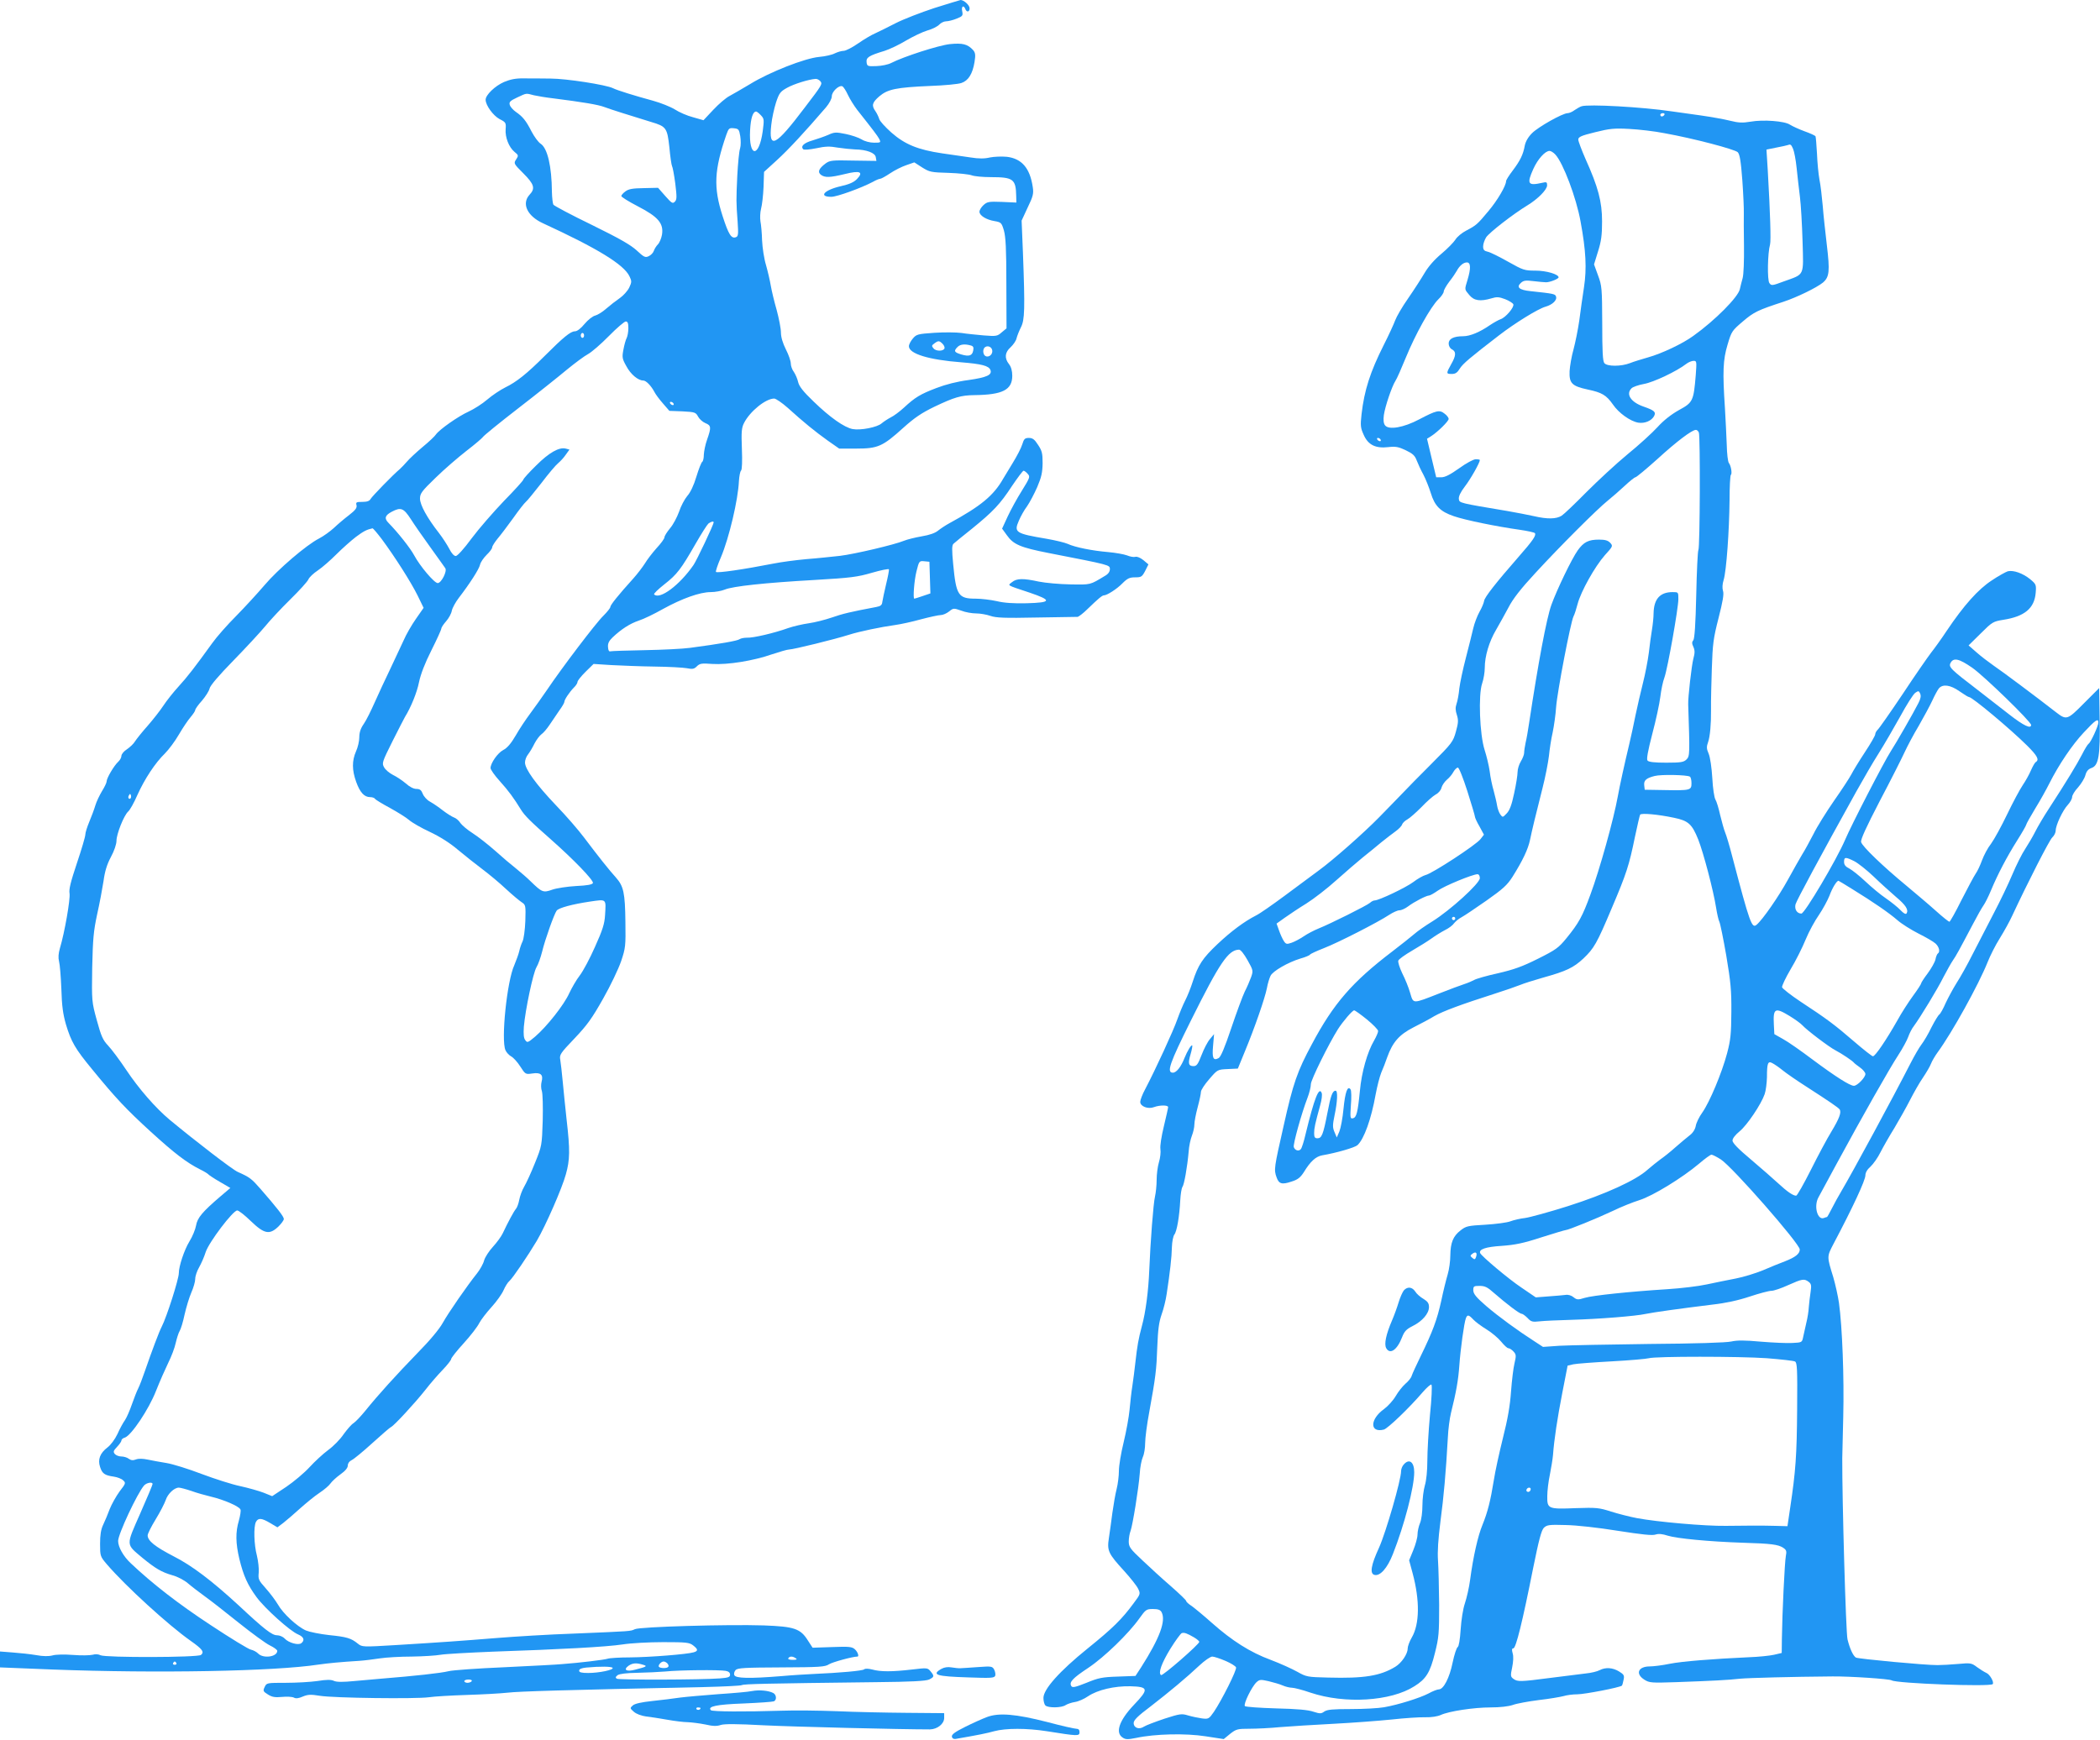 <?xml version="1.0" standalone="no"?>
<!DOCTYPE svg PUBLIC "-//W3C//DTD SVG 20010904//EN"
 "http://www.w3.org/TR/2001/REC-SVG-20010904/DTD/svg10.dtd">
<svg version="1.0" xmlns="http://www.w3.org/2000/svg"
 width="1280pt" height="1061pt" viewBox="0 0 1280 1061"
 preserveAspectRatio="xMidYMid meet">
<g transform="translate(0,1061) scale(0.1,-0.1)"
fill="#2196f3" stroke="none">
<path d="M5695 10561 c-82 -27 -188 -68 -235 -92 -47 -24 -103 -52 -125 -62
-22 -9 -69 -37 -105 -62 -36 -25 -75 -45 -88 -45 -13 0 -36 -7 -53 -15 -16 -9
-60 -19 -96 -22 -88 -8 -303 -93 -420 -165 -49 -29 -105 -62 -126 -73 -22 -11
-66 -49 -99 -84 l-60 -64 -63 18 c-36 9 -86 31 -112 48 -26 16 -86 40 -133 53
-111 30 -220 64 -243 76 -42 21 -286 59 -382 59 -55 1 -129 1 -165 1 -46 1
-80 -6 -118 -22 -55 -24 -112 -79 -112 -108 0 -34 46 -97 85 -118 38 -19 40
-23 37 -61 -4 -50 20 -111 54 -139 25 -20 25 -23 10 -46 -16 -24 -15 -26 44
-85 66 -66 74 -92 38 -130 -50 -54 -15 -130 81 -174 334 -154 494 -252 528
-324 14 -29 14 -35 -2 -69 -10 -20 -36 -49 -58 -64 -22 -15 -58 -43 -81 -63
-22 -20 -53 -39 -68 -43 -15 -3 -44 -26 -65 -51 -23 -28 -45 -45 -59 -45 -26
0 -70 -36 -184 -150 -109 -109 -172 -159 -240 -192 -30 -15 -80 -48 -110 -74
-30 -26 -82 -59 -115 -74 -62 -28 -176 -108 -198 -139 -6 -10 -43 -45 -82 -77
-38 -32 -81 -72 -95 -89 -14 -16 -33 -36 -43 -45 -40 -33 -169 -166 -178 -182
-7 -13 -22 -18 -51 -18 -36 0 -40 -2 -35 -20 4 -16 -6 -30 -46 -61 -29 -22
-70 -57 -92 -78 -23 -21 -63 -50 -90 -64 -77 -39 -252 -189 -333 -285 -41 -48
-118 -132 -172 -187 -55 -55 -121 -130 -147 -167 -104 -144 -150 -204 -205
-264 -32 -35 -73 -87 -92 -116 -19 -29 -62 -84 -96 -123 -34 -38 -68 -81 -77
-95 -8 -14 -30 -35 -49 -48 -19 -12 -34 -30 -34 -41 0 -10 -9 -26 -20 -36 -25
-23 -70 -99 -70 -119 0 -8 -13 -35 -28 -59 -15 -25 -34 -64 -41 -88 -7 -24
-24 -69 -37 -100 -13 -31 -24 -66 -24 -78 0 -12 -23 -90 -51 -173 -38 -114
-50 -160 -45 -186 5 -35 -30 -238 -59 -334 -9 -32 -11 -57 -5 -80 5 -18 11
-94 14 -168 3 -104 10 -153 28 -216 32 -106 56 -148 160 -274 144 -176 207
-243 358 -381 146 -133 217 -187 300 -229 25 -12 47 -26 50 -30 3 -4 34 -25
69 -45 l65 -38 -60 -51 c-111 -95 -141 -131 -149 -178 -4 -23 -22 -68 -41 -98
-31 -51 -64 -150 -64 -192 0 -36 -74 -268 -104 -326 -17 -33 -59 -145 -103
-272 -14 -41 -32 -88 -40 -104 -9 -17 -26 -61 -39 -98 -13 -38 -32 -81 -42
-96 -11 -15 -32 -53 -46 -85 -15 -32 -42 -68 -61 -82 -46 -35 -60 -74 -45
-119 13 -40 27 -51 84 -59 21 -3 47 -13 56 -22 18 -16 17 -19 -21 -68 -21 -29
-48 -77 -60 -107 -11 -30 -29 -73 -40 -96 -14 -29 -19 -62 -19 -117 0 -74 1
-77 41 -124 115 -134 377 -373 511 -467 71 -50 85 -68 63 -86 -19 -16 -583
-17 -612 -2 -13 7 -32 8 -49 3 -16 -4 -69 -5 -119 -1 -52 4 -105 3 -125 -3
-23 -6 -57 -6 -100 2 -36 6 -100 13 -143 16 l-77 6 0 -49 0 -48 323 -13 c635
-24 1349 -11 1617 30 63 9 137 16 250 23 30 2 87 9 125 15 39 6 126 11 195 11
69 1 148 6 175 11 28 5 172 13 320 19 415 14 691 29 790 44 50 8 161 14 247
14 142 0 160 -2 183 -20 31 -24 31 -34 3 -42 -39 -12 -268 -30 -388 -31 -63 0
-125 -4 -136 -8 -21 -7 -172 -25 -279 -33 -27 -3 -185 -11 -350 -19 -165 -7
-318 -18 -340 -24 -49 -12 -205 -29 -415 -46 -30 -3 -101 -9 -158 -14 -72 -7
-110 -7 -127 1 -17 8 -45 8 -100 -1 -42 -6 -129 -11 -193 -11 -116 0 -117 0
-129 -26 -11 -23 -9 -27 20 -45 25 -16 43 -19 86 -15 30 3 62 1 72 -4 12 -7
29 -5 54 6 31 13 49 14 104 5 84 -14 587 -20 665 -9 33 5 137 11 230 14 94 3
207 9 251 14 70 8 332 16 1193 34 122 3 227 8 234 12 11 7 147 10 818 18 215
2 302 7 323 16 32 16 33 21 9 50 -18 22 -20 22 -114 11 -120 -14 -192 -14
-241 0 -24 6 -43 7 -50 1 -11 -9 -148 -21 -307 -28 -41 -2 -129 -7 -195 -13
-197 -16 -282 -14 -289 6 -4 9 0 23 8 31 13 13 59 15 278 16 234 1 267 3 291
19 20 13 144 47 173 47 12 0 2 29 -16 45 -17 15 -35 17 -138 13 l-119 -4 -28
43 c-46 74 -83 86 -270 93 -220 7 -753 -8 -785 -23 -29 -13 -16 -12 -375 -27
-148 -5 -360 -18 -470 -27 -224 -18 -320 -25 -614 -43 -201 -12 -204 -12 -230
9 -41 33 -66 41 -175 52 -55 6 -119 19 -141 28 -54 24 -140 103 -172 160 -15
25 -48 69 -74 98 -43 48 -46 55 -42 95 2 24 -3 70 -11 103 -18 67 -21 177 -6
206 14 26 35 24 87 -7 l44 -26 37 28 c20 16 66 55 102 88 36 32 88 75 117 94
29 19 59 45 67 57 9 13 36 38 61 56 30 21 45 40 45 54 0 13 9 26 24 33 13 6
70 53 126 104 56 51 107 95 114 98 17 7 143 143 208 225 30 39 78 94 107 124
28 29 51 59 51 65 0 7 34 50 76 96 42 46 85 102 95 123 11 21 45 65 75 98 30
33 63 79 73 102 10 23 26 49 36 57 20 17 114 156 167 245 55 94 155 323 177
405 25 88 26 148 5 330 -8 74 -19 180 -24 235 -5 55 -12 115 -15 133 -6 31 0
40 87 131 77 81 107 123 174 242 45 79 94 182 110 229 27 80 28 94 26 238 -2
179 -11 219 -58 272 -40 44 -106 127 -195 245 -33 44 -109 132 -170 195 -121
127 -189 221 -189 261 0 15 8 37 19 50 10 13 28 43 39 66 12 23 31 48 42 56
12 8 34 34 50 58 16 24 43 63 59 87 17 23 31 47 31 53 0 13 30 58 57 86 13 12
23 28 23 35 0 8 22 35 49 62 l49 48 109 -7 c59 -3 178 -8 263 -9 85 -1 174 -6
196 -10 35 -7 45 -5 61 11 18 18 30 20 94 15 95 -6 250 19 362 58 48 16 96 30
107 30 25 0 281 63 365 90 63 20 192 47 285 60 30 4 99 19 153 34 53 14 108
26 121 26 13 0 36 10 51 22 26 21 28 21 74 5 25 -10 66 -17 91 -17 25 0 64 -7
87 -15 34 -12 89 -14 280 -10 131 2 244 4 251 4 7 1 35 22 62 49 63 61 88 82
98 82 19 0 80 39 113 73 31 31 44 37 78 37 37 0 42 3 61 39 l20 40 -31 26
c-19 15 -38 23 -49 20 -9 -3 -32 1 -51 9 -19 7 -70 16 -114 20 -96 8 -202 29
-247 50 -18 8 -76 22 -128 31 -190 32 -201 39 -170 110 11 26 33 66 50 88 16
23 44 76 62 117 26 61 32 89 33 146 0 61 -4 76 -28 112 -21 33 -33 42 -56 42
-24 0 -30 -6 -40 -39 -6 -21 -33 -73 -59 -115 -26 -42 -51 -84 -57 -94 -59
-104 -137 -168 -330 -273 -22 -12 -52 -32 -67 -44 -18 -15 -52 -27 -100 -35
-40 -7 -89 -19 -108 -27 -58 -24 -300 -81 -390 -92 -47 -5 -139 -15 -205 -20
-66 -6 -156 -18 -200 -27 -184 -36 -343 -59 -351 -51 -3 3 10 43 30 89 50 118
105 351 110 466 2 29 7 57 13 63 6 6 8 57 5 132 -4 103 -2 129 13 158 36 71
132 149 184 149 10 0 48 -26 83 -57 96 -87 166 -144 243 -199 l70 -49 105 0
c131 0 160 13 285 126 70 63 112 91 190 129 122 58 161 70 245 71 171 2 230
32 230 118 0 30 -7 55 -20 71 -29 37 -25 72 10 103 16 15 33 39 36 54 4 16 16
46 27 68 23 45 25 110 12 455 l-8 195 37 80 c33 68 37 85 31 124 -17 116 -67
174 -158 185 -31 3 -78 1 -103 -4 -33 -8 -68 -8 -118 0 -39 6 -117 17 -173 25
-149 22 -228 55 -310 127 -37 33 -71 70 -74 83 -4 13 -14 34 -23 47 -25 35
-20 53 24 91 51 43 102 54 310 63 85 3 171 11 190 18 42 14 68 55 80 128 7 43
5 56 -8 72 -34 37 -64 45 -143 37 -70 -8 -281 -76 -357 -115 -19 -10 -59 -18
-90 -19 -54 -2 -57 -1 -60 24 -3 29 14 40 110 69 31 10 90 38 131 63 41 24 99
52 129 61 30 8 63 25 73 36 10 11 29 20 41 20 13 0 42 7 64 16 38 15 40 19 35
45 -7 30 8 41 19 14 8 -22 26 -18 26 4 0 20 -35 51 -55 51 -5 -1 -77 -23 -160
-49z m-695 -446 c14 -17 12 -21 -95 -161 -178 -236 -221 -258 -204 -106 4 41
18 102 29 137 19 57 26 67 68 90 41 23 131 51 173 54 9 1 22 -6 29 -14z m168
-83 c12 -26 38 -67 57 -92 99 -125 123 -157 134 -177 11 -22 10 -23 -31 -23
-25 0 -57 8 -76 20 -18 11 -62 26 -97 33 -59 12 -69 12 -106 -5 -23 -10 -66
-25 -96 -34 -53 -15 -75 -36 -57 -54 5 -5 39 -2 79 6 55 12 83 13 131 4 33 -5
81 -10 105 -11 71 -1 123 -21 127 -47 l4 -23 -141 2 c-128 3 -143 1 -168 -17
-43 -32 -51 -53 -29 -70 25 -18 54 -17 146 5 92 23 115 13 74 -30 -19 -20 -46
-32 -98 -44 -102 -23 -140 -65 -59 -65 34 0 181 53 253 91 19 11 39 19 45 19
6 0 33 15 60 33 28 19 72 41 99 50 l49 17 48 -31 c45 -28 54 -30 161 -33 62
-2 126 -9 141 -15 16 -6 68 -11 117 -11 136 0 152 -12 154 -115 l1 -40 -88 4
c-81 3 -90 1 -113 -20 -13 -12 -24 -30 -24 -40 0 -23 42 -49 92 -57 40 -7 43
-10 57 -57 11 -39 15 -112 15 -323 l1 -274 -29 -24 c-27 -24 -33 -25 -110 -19
-44 4 -106 10 -136 15 -30 4 -104 5 -164 1 -102 -7 -110 -9 -132 -35 -13 -15
-24 -36 -24 -47 0 -46 122 -83 320 -98 123 -10 167 -21 177 -47 11 -30 -22
-45 -133 -61 -70 -9 -140 -27 -197 -49 -97 -37 -129 -56 -198 -120 -25 -23
-61 -50 -80 -59 -19 -10 -43 -26 -55 -36 -26 -24 -128 -44 -177 -35 -51 10
-138 71 -238 168 -64 61 -88 93 -94 118 -4 19 -16 47 -26 62 -11 14 -19 38
-19 52 0 15 -13 53 -30 86 -19 38 -30 75 -30 102 0 24 -12 86 -26 138 -15 52
-31 119 -36 149 -5 30 -18 86 -29 125 -12 39 -22 107 -24 151 -1 44 -6 96 -10
116 -3 20 -2 54 4 77 6 22 13 82 15 132 l3 92 80 73 c70 64 169 171 298 321
20 24 35 52 35 67 0 28 43 69 64 61 7 -3 22 -26 34 -52z m-1913 -3 c22 -5 76
-14 120 -19 173 -22 272 -38 310 -53 37 -14 148 -49 285 -91 91 -27 97 -36
110 -154 5 -57 13 -109 16 -114 4 -6 13 -54 20 -107 10 -83 10 -98 -3 -111
-13 -13 -19 -9 -58 35 l-44 50 -87 -2 c-68 -1 -92 -5 -112 -20 -14 -10 -25
-23 -25 -28 0 -6 45 -34 101 -63 124 -64 158 -104 147 -173 -4 -22 -15 -49
-25 -59 -10 -10 -21 -28 -25 -40 -4 -12 -18 -26 -31 -32 -21 -10 -29 -6 -73
35 -37 34 -105 73 -274 156 -124 60 -229 116 -234 123 -4 7 -8 42 -9 78 -1
156 -27 267 -69 294 -14 9 -38 42 -55 74 -34 67 -54 91 -96 120 -17 12 -34 31
-37 43 -5 17 3 25 46 45 60 28 51 26 102 13z m1383 -122 c20 -21 20 -27 11
-97 -23 -165 -86 -160 -77 6 4 74 17 114 37 114 4 0 17 -10 29 -23z m-126
-127 c4 -25 4 -58 -1 -75 -6 -16 -13 -91 -17 -165 -7 -152 -7 -161 2 -282 5
-75 4 -89 -10 -94 -28 -11 -45 15 -82 130 -56 174 -51 279 23 494 14 40 18 43
46 40 29 -3 32 -7 39 -48z m-682 -1171 c0 -22 -5 -49 -10 -59 -6 -11 -15 -43
-20 -71 -9 -47 -8 -56 18 -102 26 -49 71 -87 103 -87 17 0 48 -32 68 -70 7
-14 30 -45 52 -70 l39 -45 80 -3 c76 -4 81 -6 95 -32 8 -15 28 -33 45 -40 35
-14 36 -26 10 -100 -11 -30 -19 -72 -20 -92 0 -20 -4 -39 -9 -43 -6 -3 -22
-44 -36 -90 -16 -54 -37 -98 -56 -119 -16 -19 -39 -62 -50 -96 -12 -33 -36
-79 -55 -101 -19 -23 -34 -47 -34 -55 0 -8 -21 -37 -48 -66 -26 -29 -58 -71
-71 -93 -14 -22 -45 -63 -70 -91 -94 -104 -141 -163 -141 -175 0 -6 -19 -30
-42 -53 -45 -43 -255 -320 -345 -454 -29 -42 -74 -106 -101 -142 -27 -36 -67
-96 -89 -135 -28 -48 -52 -76 -76 -88 -34 -18 -77 -80 -77 -110 0 -9 25 -45
56 -79 55 -61 86 -104 129 -174 24 -38 58 -72 183 -182 137 -121 262 -250 256
-266 -4 -9 -34 -15 -102 -18 -53 -3 -119 -13 -145 -22 -56 -20 -63 -17 -132
50 -22 22 -63 57 -90 79 -28 22 -85 70 -127 108 -43 38 -104 86 -137 107 -33
21 -67 50 -76 64 -9 14 -26 28 -38 32 -11 4 -42 23 -68 43 -25 20 -61 44 -79
54 -17 9 -37 31 -43 47 -9 23 -18 30 -39 30 -17 0 -42 13 -64 33 -20 17 -55
41 -78 52 -22 11 -47 32 -55 47 -14 25 -12 32 52 160 37 73 71 140 76 148 35
56 73 149 85 211 10 48 36 116 76 195 33 66 60 125 60 132 0 6 13 26 29 44 16
18 32 47 35 65 4 18 23 52 42 77 69 90 124 176 130 203 3 15 22 42 40 60 19
18 34 38 34 46 0 7 15 31 33 53 18 21 61 78 95 125 33 47 68 92 77 99 9 7 51
59 95 115 43 57 89 111 102 121 13 11 34 33 46 51 l23 32 -23 6 c-40 10 -101
-24 -180 -103 -43 -42 -78 -81 -78 -86 0 -5 -53 -64 -118 -130 -64 -67 -153
-169 -197 -228 -47 -64 -87 -108 -97 -108 -11 0 -26 17 -39 43 -12 23 -40 67
-64 98 -72 92 -115 171 -115 209 0 31 10 45 96 128 52 51 137 124 187 163 51
39 95 77 100 84 4 8 100 86 215 175 114 88 248 195 297 236 50 41 108 84 129
95 22 12 79 61 127 110 48 49 95 89 103 89 12 0 16 -10 16 -41z m-270 -44 c0
-8 -4 -15 -10 -15 -5 0 -10 7 -10 15 0 8 5 15 10 15 6 0 10 -7 10 -15z m2185
-51 c9 -9 14 -21 12 -28 -6 -18 -52 -19 -67 0 -12 14 -12 18 5 30 24 18 30 18
50 -2z m171 -10 c16 -4 20 -11 16 -31 -6 -32 -25 -38 -73 -24 -43 13 -47 21
-23 45 16 17 44 20 80 10z m132 -31 c4 -29 -30 -49 -48 -28 -6 8 -9 23 -5 35
9 28 49 23 53 -7z m-1943 -323 c3 -5 2 -10 -4 -10 -5 0 -13 5 -16 10 -3 6 -2
10 4 10 5 0 13 -4 16 -10z m2159 -429 c16 -17 14 -23 -35 -102 -29 -46 -68
-117 -87 -158 l-34 -74 29 -40 c40 -57 83 -75 256 -109 374 -73 372 -72 372
-98 0 -15 -10 -30 -30 -41 -93 -56 -84 -54 -210 -52 -66 1 -153 9 -193 17 -96
21 -135 20 -163 -3 -28 -22 -38 -16 106 -64 139 -47 135 -61 -17 -65 -79 -2
-139 2 -183 13 -37 8 -94 15 -128 15 -106 0 -119 20 -137 209 -9 92 -8 117 2
126 7 7 58 48 113 92 129 105 170 148 244 261 34 50 65 92 70 92 4 0 16 -8 25
-19z m-3760 -276 c21 -33 75 -111 120 -173 45 -62 85 -119 90 -126 13 -18 -24
-91 -46 -91 -21 0 -108 103 -144 170 -23 43 -98 138 -156 197 -27 27 -22 46
20 68 55 29 72 23 116 -45z m1846 -20 c0 -13 -104 -233 -123 -260 -85 -123
-206 -213 -240 -179 -4 4 24 31 62 61 78 61 102 93 191 248 35 61 70 116 78
123 16 12 32 16 32 7z m-2023 -102 c80 -108 178 -262 218 -343 l37 -76 -46
-66 c-26 -37 -61 -97 -77 -135 -17 -37 -54 -115 -81 -173 -28 -58 -70 -148
-93 -200 -23 -52 -53 -113 -68 -134 -19 -27 -27 -52 -27 -81 0 -24 -9 -62 -20
-86 -25 -57 -25 -114 1 -186 23 -64 49 -93 85 -93 12 0 26 -4 29 -10 3 -5 45
-31 92 -56 47 -26 100 -59 117 -74 17 -15 74 -48 126 -72 61 -29 122 -67 171
-109 42 -35 110 -89 150 -119 40 -30 105 -84 143 -120 39 -36 82 -72 96 -81
24 -16 25 -19 22 -115 -2 -54 -10 -110 -17 -124 -7 -14 -16 -40 -20 -59 -4
-18 -18 -56 -30 -85 -45 -97 -82 -458 -54 -519 6 -14 22 -31 35 -38 13 -7 38
-34 55 -61 31 -48 32 -49 73 -43 52 8 69 -7 57 -51 -4 -16 -4 -41 2 -57 5 -16
7 -95 5 -180 -5 -151 -5 -153 -47 -257 -23 -58 -53 -123 -66 -145 -13 -22 -26
-58 -30 -80 -4 -22 -13 -47 -20 -55 -13 -15 -48 -80 -81 -150 -9 -19 -36 -56
-59 -81 -24 -26 -48 -63 -54 -83 -5 -21 -25 -56 -43 -79 -61 -76 -175 -241
-209 -302 -20 -37 -79 -108 -155 -185 -128 -132 -238 -253 -317 -351 -26 -32
-58 -66 -71 -75 -14 -8 -41 -40 -62 -69 -20 -30 -62 -73 -94 -96 -31 -23 -82
-70 -113 -104 -31 -34 -95 -88 -142 -120 l-86 -57 -52 21 c-29 11 -92 29 -142
40 -49 10 -155 44 -235 74 -81 31 -177 61 -215 67 -39 6 -90 16 -115 21 -29 6
-55 7 -71 1 -18 -7 -30 -6 -44 4 -10 8 -31 14 -46 14 -14 0 -32 7 -39 15 -11
13 -9 20 13 43 15 16 27 33 27 39 0 7 9 15 21 18 39 13 146 172 190 285 23 58
57 135 75 172 19 38 39 91 45 120 7 29 17 62 24 73 7 11 21 56 30 100 10 44
28 104 41 134 13 29 24 67 24 84 0 17 11 49 24 71 13 23 31 64 40 93 20 60
166 253 192 253 9 0 46 -29 83 -65 82 -79 114 -85 168 -33 18 18 33 38 33 46
0 15 -41 67 -141 182 -56 64 -66 72 -140 105 -32 14 -253 184 -415 318 -86 72
-188 189 -264 303 -40 60 -90 127 -111 149 -32 34 -42 56 -69 155 -31 113 -31
116 -28 320 4 176 8 222 30 325 15 66 32 158 39 203 8 60 21 102 45 147 20 37
34 78 34 99 0 41 45 154 71 178 11 9 36 54 56 100 44 98 109 197 168 254 23
23 62 75 85 115 24 41 56 89 72 107 15 18 28 37 28 43 0 6 18 32 41 57 22 26
43 59 46 73 3 18 56 80 145 171 77 79 163 172 193 208 29 36 98 110 154 165
56 55 106 110 111 123 5 12 31 37 57 54 27 18 77 62 113 98 36 36 90 84 120
107 47 35 65 44 101 52 3 0 28 -29 56 -66z m3341 -234 l3 -97 -47 -16 c-26 -9
-49 -16 -51 -16 -9 0 -1 110 13 166 16 64 17 65 48 62 l31 -3 3 -96z m-267
-41 c-11 -46 -21 -94 -23 -108 -2 -19 -10 -26 -38 -31 -159 -30 -204 -41 -270
-64 -41 -14 -104 -30 -140 -35 -36 -5 -93 -18 -125 -29 -86 -31 -215 -61 -252
-59 -18 0 -38 -4 -45 -9 -12 -10 -122 -29 -303 -53 -44 -6 -168 -12 -275 -14
-107 -2 -201 -5 -209 -7 -9 -3 -14 6 -15 26 -2 22 6 38 28 59 54 51 106 84
159 102 29 9 95 41 148 71 116 64 225 103 291 103 27 0 65 7 85 15 49 21 248
42 548 59 222 13 261 18 350 44 55 16 101 25 103 21 2 -5 -6 -46 -17 -91z
m-4605 -1305 c-10 -10 -19 5 -10 18 6 11 8 11 12 0 2 -7 1 -15 -2 -18z m2892
-712 c-3 -53 -15 -91 -61 -193 -31 -71 -73 -149 -93 -175 -21 -27 -49 -76 -65
-110 -31 -69 -135 -201 -207 -263 -44 -37 -48 -39 -60 -22 -10 12 -12 36 -9
82 9 104 56 327 77 363 11 18 26 61 35 97 17 71 73 228 88 248 13 17 95 39
202 55 104 15 99 19 93 -82z m-2758 -3469 c0 -5 -34 -86 -76 -181 -87 -198
-88 -183 14 -269 78 -64 116 -87 182 -106 31 -8 73 -30 95 -49 22 -19 68 -54
101 -78 34 -24 127 -97 208 -162 80 -64 166 -127 191 -139 25 -12 45 -27 45
-33 0 -37 -86 -49 -117 -16 -10 10 -29 20 -43 23 -14 2 -125 70 -246 150 -195
128 -355 252 -487 377 -45 42 -77 99 -77 136 0 41 116 289 158 338 15 17 52
24 52 9z m236 -42 c32 -12 87 -27 120 -35 77 -18 173 -59 180 -79 3 -7 -2 -38
-10 -67 -21 -70 -20 -137 3 -234 25 -102 50 -158 105 -233 51 -69 204 -207
253 -227 35 -15 42 -35 20 -53 -18 -15 -78 2 -102 28 -10 11 -31 20 -47 20
-30 0 -77 36 -232 181 -164 151 -286 244 -399 301 -112 58 -157 94 -157 127 0
10 22 54 49 98 27 44 54 97 61 117 12 38 52 76 80 76 9 0 43 -9 76 -20z m3684
-1020 c11 -7 7 -10 -18 -10 -20 0 -31 4 -27 10 8 13 26 13 45 0z m-3775 -30
c3 -5 -1 -10 -10 -10 -9 0 -13 5 -10 10 3 6 8 10 10 10 2 0 7 -4 10 -10z
m2994 -3 c13 -17 5 -27 -24 -27 -12 0 -25 3 -28 7 -9 8 12 33 28 33 7 0 18 -6
24 -13z m-149 -7 c28 -8 22 -12 -49 -30 -53 -14 -74 -1 -40 24 25 17 48 19 89
6z m-186 -19 c8 -12 -82 -31 -149 -31 -41 0 -55 4 -55 14 0 10 14 16 43 19 86
8 156 7 161 -2z m689 -18 c18 -3 27 -11 27 -23 0 -15 -10 -19 -62 -23 -114 -9
-615 -10 -628 -2 -10 6 -9 11 5 22 13 8 53 13 119 14 56 1 133 5 171 8 85 9
329 11 368 4z m-1548 -63 c-3 -5 -15 -10 -26 -10 -10 0 -19 5 -19 10 0 6 12
10 26 10 14 0 23 -4 19 -10z"/>
<path d="M9640 9962 c-8 -2 -27 -13 -42 -23 -14 -11 -34 -19 -43 -19 -30 0
-178 -83 -217 -122 -24 -24 -39 -51 -44 -75 -10 -56 -28 -92 -73 -152 -23 -30
-41 -59 -41 -65 0 -28 -53 -118 -106 -181 -70 -84 -75 -88 -137 -121 -26 -13
-56 -38 -66 -55 -11 -17 -49 -56 -85 -86 -42 -35 -79 -77 -102 -116 -20 -34
-65 -104 -101 -156 -36 -51 -71 -112 -79 -134 -8 -22 -39 -90 -70 -151 -82
-163 -118 -274 -135 -421 -8 -71 -6 -84 13 -126 27 -62 73 -84 150 -75 44 5
62 2 106 -19 42 -20 56 -32 67 -62 8 -21 26 -60 41 -87 14 -27 34 -77 45 -112
24 -79 58 -113 140 -141 69 -24 260 -63 402 -83 48 -7 90 -16 93 -21 8 -14
-13 -45 -99 -143 -139 -159 -209 -248 -211 -270 -2 -12 -14 -42 -28 -66 -14
-25 -31 -70 -38 -100 -7 -30 -27 -111 -45 -180 -18 -69 -36 -153 -40 -187 -3
-35 -11 -77 -17 -94 -8 -23 -7 -41 2 -68 10 -32 9 -48 -6 -102 -17 -61 -23
-70 -148 -195 -72 -72 -152 -153 -177 -180 -26 -27 -54 -56 -64 -66 -9 -9 -44
-45 -78 -80 -95 -97 -283 -263 -370 -326 -42 -31 -137 -101 -209 -155 -73 -54
-150 -108 -173 -119 -72 -37 -150 -95 -234 -174 -91 -86 -118 -127 -151 -229
-12 -38 -33 -90 -46 -115 -13 -25 -34 -76 -48 -115 -23 -67 -133 -306 -196
-426 -17 -31 -30 -66 -30 -77 0 -28 48 -46 84 -32 35 13 86 13 86 0 0 -6 -12
-58 -26 -117 -15 -62 -24 -119 -21 -139 3 -18 -1 -54 -9 -80 -8 -26 -14 -75
-14 -108 0 -34 -5 -79 -10 -101 -10 -40 -28 -276 -35 -450 -5 -125 -22 -257
-45 -340 -21 -79 -28 -118 -40 -225 -4 -41 -13 -104 -18 -140 -6 -36 -13 -101
-17 -145 -4 -43 -20 -132 -36 -198 -16 -65 -29 -143 -29 -174 0 -30 -6 -81
-14 -112 -8 -31 -19 -96 -26 -146 -6 -49 -16 -118 -21 -152 -12 -78 -4 -95 93
-201 38 -42 77 -91 85 -108 15 -31 15 -33 -28 -90 -70 -95 -125 -150 -280
-275 -171 -138 -269 -248 -269 -301 0 -19 5 -39 12 -46 16 -16 99 -15 123 2
11 7 37 16 57 19 21 3 57 19 80 35 58 39 160 63 258 61 111 -3 114 -17 21
-114 -89 -94 -115 -169 -68 -199 18 -12 31 -12 82 -2 115 25 302 29 423 10
l111 -17 39 32 c37 29 46 31 118 31 43 0 128 4 188 10 61 5 206 14 321 20 116
6 275 18 355 26 80 9 173 15 207 14 38 -1 75 5 95 14 50 23 202 46 304 46 57
0 108 6 135 15 24 9 96 22 159 30 63 7 131 19 150 24 19 6 57 11 85 11 43 0
261 42 271 53 2 2 7 18 10 35 6 27 2 33 -27 51 -39 24 -83 27 -119 8 -15 -8
-53 -17 -85 -20 -33 -4 -130 -16 -215 -27 -184 -24 -200 -24 -225 -6 -18 13
-19 19 -8 70 7 35 9 67 3 86 -6 22 -5 30 4 30 16 0 56 163 121 490 35 173 50
229 65 245 19 18 32 20 133 17 65 -1 200 -16 317 -35 147 -23 212 -30 231 -23
19 6 41 4 75 -7 55 -17 248 -36 459 -43 172 -5 213 -11 243 -30 21 -14 23 -21
17 -52 -7 -38 -22 -348 -24 -504 l-1 -86 -47 -11 c-27 -6 -95 -13 -153 -15
-219 -10 -408 -25 -483 -40 -43 -9 -98 -16 -121 -16 -71 0 -90 -45 -33 -81 30
-19 43 -20 192 -15 223 8 320 13 390 21 53 5 314 12 565 14 105 1 346 -15 360
-24 30 -19 599 -40 616 -23 10 11 -17 59 -38 68 -13 6 -39 22 -58 36 -33 25
-39 26 -115 19 -44 -4 -100 -7 -125 -7 -70 -1 -485 38 -498 46 -17 11 -37 54
-51 111 -10 38 -33 853 -32 1105 0 8 3 122 6 253 6 238 -6 548 -26 693 -6 42
-22 113 -35 158 -39 126 -39 124 1 201 119 225 195 389 195 419 0 16 11 36 31
53 17 16 45 55 61 88 17 33 55 100 85 148 29 49 72 125 95 170 23 45 58 107
79 137 21 31 43 69 49 85 6 16 25 48 41 70 86 117 249 411 304 549 15 38 48
104 74 145 26 42 60 103 75 136 97 208 228 464 245 479 12 11 21 30 21 42 0
33 43 124 74 157 14 15 26 37 26 47 0 11 16 38 36 59 19 22 40 55 45 75 7 25
18 37 38 44 43 15 53 77 49 302 l-3 185 -93 -93 c-102 -103 -106 -104 -172
-53 -106 83 -332 252 -380 284 -30 21 -76 56 -103 80 l-48 42 74 73 c70 70 76
73 137 83 130 20 190 70 198 164 4 50 3 53 -34 84 -45 36 -101 56 -136 48 -12
-4 -57 -28 -98 -56 -83 -54 -170 -152 -273 -305 -33 -50 -77 -111 -97 -136
-19 -25 -98 -138 -173 -252 -76 -113 -145 -212 -153 -218 -7 -7 -14 -19 -14
-27 0 -8 -29 -58 -64 -111 -35 -53 -72 -114 -82 -134 -11 -21 -58 -93 -105
-160 -47 -68 -104 -159 -126 -204 -23 -44 -53 -100 -68 -123 -14 -24 -54 -93
-87 -154 -57 -104 -155 -245 -191 -275 -29 -25 -41 7 -149 418 -16 63 -36 129
-43 145 -7 17 -20 64 -30 105 -9 41 -22 84 -29 95 -7 11 -16 69 -19 130 -4 65
-13 127 -22 149 -14 32 -14 43 -3 74 11 32 18 110 17 190 0 12 0 37 0 55 0 17
2 108 5 201 5 150 9 183 41 308 26 102 34 147 27 166 -5 16 -4 41 4 66 17 56
34 298 36 484 0 84 4 154 8 157 9 6 1 56 -12 72 -6 7 -12 57 -13 110 -2 54 -7
154 -11 223 -15 224 -12 296 16 389 24 81 27 85 94 142 67 57 90 68 246 119
82 27 203 86 241 117 40 34 43 70 24 229 -9 77 -21 184 -25 239 -5 55 -13 127
-20 160 -6 33 -13 104 -15 158 -3 54 -7 102 -9 106 -3 5 -34 19 -68 31 -35 13
-74 31 -88 40 -32 22 -163 32 -241 18 -48 -8 -72 -7 -124 6 -35 9 -115 23
-177 32 -62 9 -142 20 -178 25 -181 27 -511 45 -550 31z m505 -52 c-3 -5 -10
-10 -16 -10 -5 0 -9 5 -9 10 0 6 7 10 16 10 8 0 12 -4 9 -10z m0 -112 c178
-32 428 -98 447 -116 12 -13 19 -52 28 -172 6 -85 10 -175 9 -200 -1 -25 0
-115 1 -200 1 -88 -2 -172 -8 -195 -6 -22 -14 -52 -17 -67 -9 -48 -152 -192
-284 -286 -64 -47 -193 -108 -276 -131 -38 -11 -88 -26 -110 -35 -54 -21 -139
-21 -156 0 -10 12 -13 71 -13 242 -1 215 -2 230 -26 294 l-24 66 24 78 c20 63
25 100 25 184 0 121 -24 210 -101 381 -24 55 -44 108 -44 118 0 16 17 24 103
45 88 22 116 25 207 20 58 -3 155 -14 215 -26z m784 -95 c7 -16 17 -68 22
-118 5 -49 14 -128 20 -175 6 -47 13 -169 16 -271 6 -217 15 -198 -115 -245
-70 -26 -75 -27 -87 -10 -14 18 -11 184 4 236 6 24 1 188 -14 451 l-8 127 59
12 c32 6 64 13 69 15 19 7 22 5 34 -22z m-1449 -35 c47 -50 128 -263 154 -409
33 -179 38 -286 21 -399 -9 -58 -22 -150 -29 -205 -8 -55 -24 -134 -35 -175
-12 -42 -22 -101 -24 -133 -3 -74 14 -91 111 -112 86 -18 113 -34 153 -91 36
-53 107 -103 155 -111 39 -6 80 11 96 40 13 25 2 35 -64 58 -78 27 -110 76
-73 112 8 8 42 20 75 26 58 10 200 77 259 123 13 10 33 18 44 18 19 0 19 -4
13 -87 -13 -157 -17 -167 -102 -213 -48 -27 -94 -63 -131 -104 -32 -35 -114
-110 -183 -166 -69 -57 -181 -161 -250 -230 -69 -70 -137 -135 -151 -144 -33
-21 -87 -22 -169 -3 -36 8 -108 22 -160 31 -298 50 -295 49 -298 74 -2 15 10
41 36 75 35 45 92 146 92 162 0 3 -11 5 -25 5 -14 0 -58 -24 -101 -55 -55 -39
-86 -55 -109 -55 l-31 0 -28 117 -28 118 24 15 c41 26 108 92 108 106 0 7 -11
22 -25 32 -31 25 -50 20 -155 -35 -94 -50 -186 -66 -208 -36 -9 12 -11 32 -7
63 8 54 49 174 70 207 9 13 37 77 64 143 58 142 151 309 198 355 18 17 33 39
33 48 0 8 15 35 34 60 19 24 39 54 45 65 17 32 41 52 62 52 24 0 25 -36 4
-106 -19 -62 -19 -57 11 -93 29 -35 67 -40 135 -20 32 10 46 9 83 -5 24 -9 47
-24 50 -31 7 -18 -47 -81 -77 -91 -12 -4 -41 -20 -65 -36 -62 -43 -122 -68
-164 -68 -58 0 -88 -16 -88 -44 0 -15 8 -30 20 -36 27 -14 25 -39 -5 -91 -31
-56 -31 -59 4 -59 22 0 34 8 49 33 19 30 63 67 237 201 98 76 241 164 285 176
43 12 73 41 64 63 -5 15 -16 17 -156 32 -68 7 -87 24 -58 50 16 15 29 17 77
11 32 -4 67 -7 77 -7 24 0 76 21 76 30 0 19 -75 41 -141 41 -67 0 -75 3 -166
54 -53 30 -109 58 -124 61 -23 5 -29 12 -29 33 0 15 9 40 19 56 20 29 165 142
251 194 64 39 120 96 120 122 0 20 -3 22 -32 15 -85 -19 -93 -6 -52 85 27 60
72 110 99 110 8 0 24 -10 35 -22z m875 -1695 c9 -23 7 -702 -3 -717 -4 -6 -10
-129 -13 -273 -4 -178 -10 -267 -18 -277 -9 -10 -9 -20 1 -41 9 -21 9 -36 -1
-73 -10 -38 -33 -237 -31 -277 10 -302 10 -315 -10 -335 -17 -17 -34 -20 -124
-20 -71 0 -107 4 -114 13 -7 8 2 58 29 162 22 83 44 184 49 226 5 42 16 95 25
118 20 56 85 423 85 478 0 43 0 43 -35 43 -77 0 -114 -42 -116 -128 0 -26 -5
-72 -10 -102 -5 -30 -14 -93 -19 -140 -6 -47 -22 -130 -36 -185 -14 -55 -34
-143 -45 -195 -10 -52 -28 -133 -39 -180 -27 -112 -58 -253 -69 -315 -25 -139
-110 -445 -167 -599 -49 -134 -71 -174 -146 -266 -48 -59 -65 -71 -173 -125
-96 -48 -146 -66 -245 -89 -69 -15 -134 -34 -145 -41 -11 -6 -38 -18 -60 -25
-22 -7 -89 -32 -150 -56 -169 -66 -159 -66 -180 3 -9 32 -31 86 -48 119 -16
34 -27 68 -24 77 3 9 41 36 84 61 43 25 96 58 118 74 22 16 59 39 82 51 23 11
48 30 56 42 8 11 29 28 46 37 17 9 85 55 151 101 101 71 127 95 159 145 62 99
95 168 107 226 13 63 33 145 76 315 17 66 34 154 39 195 4 41 14 107 23 145 8
39 18 108 21 155 7 93 89 520 106 552 6 11 17 45 25 76 20 76 105 228 166 297
49 54 50 56 33 75 -14 15 -31 20 -69 20 -64 0 -93 -15 -129 -65 -37 -52 -127
-239 -161 -333 -30 -84 -80 -352 -136 -722 -6 -41 -15 -94 -21 -118 -5 -23 -9
-51 -9 -62 0 -11 -9 -34 -20 -52 -11 -18 -20 -47 -20 -65 0 -18 -9 -76 -21
-130 -15 -72 -28 -105 -46 -123 -23 -24 -24 -25 -38 -6 -8 11 -17 36 -20 55
-3 20 -13 61 -21 91 -9 30 -20 83 -24 118 -5 35 -19 93 -31 130 -30 93 -39
336 -15 405 9 26 16 69 16 95 0 71 26 159 69 232 21 36 55 98 76 137 26 51 74
113 164 210 148 161 376 389 441 441 25 20 71 60 102 89 31 29 61 53 66 53 6
0 66 50 134 111 118 108 210 177 234 178 7 1 15 -7 19 -16z m-1940 -43 c3 -5
2 -10 -4 -10 -5 0 -13 5 -16 10 -3 6 -2 10 4 10 5 0 13 -4 16 -10z m3606
-1391 c72 -50 359 -329 359 -349 0 -26 -46 -4 -132 63 -51 40 -138 107 -193
150 -166 127 -179 140 -166 165 18 34 51 27 132 -29z m-77 -144 c27 -19 53
-35 58 -35 19 0 249 -192 355 -297 61 -61 74 -85 52 -99 -6 -3 -19 -26 -30
-51 -10 -24 -33 -65 -50 -90 -17 -25 -60 -105 -95 -178 -35 -73 -79 -153 -98
-179 -20 -25 -44 -71 -55 -101 -11 -30 -28 -67 -39 -82 -11 -16 -49 -88 -86
-160 -36 -73 -70 -133 -74 -133 -4 0 -42 30 -84 68 -41 37 -122 105 -178 152
-143 118 -270 240 -276 266 -4 15 30 89 114 251 66 125 133 258 150 295 17 37
56 111 88 164 31 54 68 123 82 153 14 31 32 64 40 74 24 28 71 21 126 -18z
m-251 -72 c-31 -61 -136 -244 -168 -293 -42 -65 -241 -451 -279 -541 -52 -121
-246 -449 -266 -449 -27 0 -43 26 -36 56 6 23 148 287 370 687 42 75 103 181
137 234 34 54 93 156 132 226 38 70 79 135 91 143 19 13 22 13 30 -5 6 -14 3
-31 -11 -58z m1097 -118 c0 -21 -46 -121 -59 -129 -6 -4 -24 -33 -40 -65 -29
-57 -97 -169 -203 -332 -31 -47 -68 -110 -83 -140 -15 -30 -43 -77 -61 -105
-19 -28 -54 -98 -78 -155 -24 -57 -74 -162 -112 -234 -37 -71 -95 -184 -129
-250 -33 -66 -78 -146 -99 -178 -20 -32 -50 -87 -66 -121 -15 -35 -33 -67 -39
-71 -6 -3 -28 -39 -48 -78 -19 -40 -47 -87 -61 -105 -14 -18 -44 -70 -67 -115
-109 -213 -352 -662 -420 -777 -18 -30 -45 -79 -59 -107 -15 -29 -28 -53 -30
-53 -3 0 -11 -3 -19 -6 -39 -15 -63 72 -33 126 7 14 57 106 111 205 156 288
324 584 376 663 26 40 53 90 60 110 7 20 22 51 35 67 39 53 145 227 181 300
20 38 45 83 56 99 20 29 35 56 122 221 26 50 55 101 65 115 10 14 30 54 45 90
42 101 98 207 159 304 31 49 56 93 56 97 0 5 25 49 55 99 31 50 69 119 86 153
59 117 139 235 210 311 71 76 89 89 89 61z m-3846 -419 c25 -79 46 -149 46
-155 0 -6 12 -33 28 -60 l27 -50 -21 -27 c-25 -34 -296 -211 -335 -219 -15 -4
-49 -23 -75 -43 -44 -33 -209 -112 -236 -112 -6 0 -19 -6 -27 -14 -19 -17
-244 -129 -314 -157 -27 -11 -68 -32 -91 -48 -22 -15 -56 -33 -74 -39 -29 -10
-34 -9 -47 11 -8 12 -21 41 -29 64 l-15 42 49 35 c27 19 86 59 132 87 46 29
129 93 184 143 56 50 128 112 160 138 33 26 84 68 114 93 30 24 70 55 87 67
18 13 36 31 39 41 3 9 17 23 32 31 15 8 53 42 86 75 32 34 71 68 87 77 16 8
32 26 35 41 4 15 19 37 33 49 15 12 33 34 40 48 8 14 20 26 27 26 7 0 31 -60
58 -144z m1356 89 c6 -3 10 -22 10 -40 0 -43 -6 -45 -165 -42 l-120 2 -3 26
c-4 31 12 45 64 58 39 10 196 7 214 -4z m-96 -251 c87 -18 109 -38 147 -132
32 -81 93 -313 109 -416 6 -38 15 -77 20 -86 5 -10 24 -102 42 -206 27 -161
32 -212 31 -344 -1 -132 -4 -169 -26 -252 -32 -120 -106 -297 -151 -361 -19
-26 -37 -63 -40 -82 -4 -21 -18 -43 -37 -57 -17 -13 -56 -46 -87 -73 -31 -28
-73 -61 -92 -74 -19 -14 -54 -42 -77 -62 -71 -65 -258 -150 -487 -223 -114
-36 -231 -68 -260 -72 -28 -3 -68 -12 -89 -20 -20 -8 -89 -17 -153 -21 -107
-6 -118 -8 -152 -35 -45 -35 -61 -74 -62 -153 0 -33 -7 -85 -16 -115 -9 -30
-27 -102 -39 -160 -26 -118 -53 -189 -124 -335 -27 -55 -52 -110 -56 -122 -3
-13 -21 -35 -39 -50 -18 -16 -44 -49 -59 -75 -15 -26 -47 -61 -71 -79 -87 -62
-88 -147 -1 -125 23 6 154 131 236 227 26 30 50 51 54 47 5 -5 1 -88 -9 -185
-9 -98 -16 -223 -16 -279 0 -61 -6 -120 -15 -150 -8 -27 -15 -82 -15 -122 0
-42 -6 -88 -15 -109 -8 -19 -15 -51 -15 -70 0 -18 -12 -61 -26 -95 l-25 -61
21 -78 c45 -167 43 -311 -5 -393 -14 -24 -25 -54 -25 -68 0 -32 -37 -87 -75
-110 -92 -56 -191 -72 -410 -66 -125 3 -132 4 -187 35 -32 18 -105 51 -163 73
-125 46 -236 117 -359 226 -48 43 -104 89 -122 102 -19 12 -34 26 -34 31 0 5
-42 45 -92 89 -51 44 -130 116 -175 159 -75 70 -83 82 -83 115 0 20 5 49 11
64 13 36 49 258 56 349 2 39 11 84 19 102 8 17 14 55 14 85 0 30 11 115 25
189 39 215 44 256 49 399 4 103 10 149 26 195 12 33 26 89 31 125 20 130 31
226 32 286 1 34 8 68 15 77 15 18 31 110 36 210 2 37 8 73 13 80 11 14 30 123
38 214 2 35 12 79 20 99 8 20 15 51 15 68 0 17 9 64 20 105 11 41 20 83 20 94
0 11 23 46 51 78 50 58 50 58 112 61 l62 3 43 105 c59 142 122 324 134 385 5
28 15 61 22 75 13 29 107 83 183 106 29 8 55 19 58 24 3 5 41 22 84 39 88 34
332 159 398 203 23 15 51 28 63 28 12 0 36 11 53 24 37 28 111 66 127 66 7 0
31 14 54 30 40 29 213 100 242 100 8 0 14 -10 14 -24 0 -32 -182 -197 -290
-264 -41 -25 -91 -60 -110 -77 -20 -17 -80 -65 -135 -107 -244 -186 -357 -317
-488 -563 -90 -167 -115 -239 -173 -499 -58 -256 -60 -267 -43 -314 14 -40 32
-46 91 -26 39 12 54 25 75 57 40 66 73 96 112 103 87 15 198 47 215 62 40 37
84 158 111 310 9 48 24 107 34 132 11 25 27 66 36 93 33 92 72 138 160 183 44
22 102 53 128 69 52 30 169 73 363 135 66 21 138 46 160 55 21 9 85 29 141 45
140 39 184 60 244 116 65 62 82 91 173 307 89 209 106 261 141 433 15 70 29
132 32 137 7 11 108 2 207 -19z m1099 -265 c23 -12 76 -54 117 -93 41 -40 103
-95 136 -124 61 -51 78 -79 65 -101 -5 -7 -18 0 -37 20 -16 17 -56 49 -89 72
-33 22 -89 69 -125 103 -36 34 -80 69 -97 78 -24 12 -33 23 -33 41 0 31 9 31
63 4z m-11 -171 c128 -79 221 -143 273 -188 26 -23 84 -59 129 -82 44 -22 91
-49 104 -61 22 -21 29 -51 13 -61 -4 -3 -11 -19 -14 -36 -4 -17 -25 -54 -47
-84 -22 -29 -40 -57 -40 -61 0 -5 -22 -39 -50 -77 -27 -37 -71 -105 -96 -151
-67 -118 -134 -217 -148 -217 -6 0 -58 41 -116 91 -117 101 -165 137 -325 242
-60 40 -111 80 -113 88 -1 9 22 58 52 109 31 51 72 133 92 182 20 49 57 116
81 150 23 34 52 87 64 117 17 47 44 91 55 91 1 0 40 -23 86 -52z m-2422 -178
c0 -5 -4 -10 -10 -10 -5 0 -10 5 -10 10 0 6 5 10 10 10 6 0 10 -4 10 -10z
m-1266 -254 c35 -62 35 -65 22 -103 -8 -22 -25 -62 -39 -89 -13 -27 -50 -127
-82 -222 -40 -119 -64 -176 -77 -183 -33 -18 -41 -1 -34 75 l6 71 -25 -30
c-14 -16 -37 -60 -51 -97 -22 -57 -30 -68 -49 -68 -31 0 -35 16 -18 73 8 27
12 51 10 53 -6 6 -30 -34 -47 -76 -21 -54 -49 -90 -71 -90 -40 0 -20 57 110
318 177 356 228 430 293 432 10 0 30 -25 52 -64z m727 -361 c38 -31 69 -63 69
-71 0 -9 -11 -34 -24 -57 -42 -71 -77 -195 -87 -307 -13 -133 -21 -164 -43
-168 -16 -4 -17 3 -12 80 4 45 3 89 -2 96 -18 26 -33 -16 -43 -118 -5 -56 -17
-118 -25 -138 l-16 -37 -14 33 c-12 28 -12 42 1 105 17 80 20 147 6 147 -19 0
-30 -29 -50 -135 -26 -134 -35 -155 -61 -155 -16 0 -20 7 -20 31 0 31 5 54 37
171 9 31 13 64 9 74 -16 42 -45 -32 -98 -250 -10 -44 -23 -85 -29 -92 -12 -15
-35 -9 -43 12 -6 15 47 206 84 302 11 29 20 65 20 82 0 26 109 246 165 335 30
47 88 115 99 115 5 0 40 -25 77 -55z m2578 20 c31 -19 66 -44 77 -56 26 -29
163 -133 202 -153 37 -19 104 -64 112 -75 3 -4 20 -17 38 -30 17 -12 32 -30
32 -39 0 -21 -49 -72 -70 -72 -24 0 -111 55 -252 160 -69 52 -150 109 -180
125 l-53 30 -3 59 c-5 99 7 106 97 51z m-44 -330 c22 -18 87 -63 145 -100 141
-91 194 -127 203 -139 12 -18 -2 -55 -50 -135 -26 -42 -82 -147 -125 -233 -44
-87 -84 -158 -90 -158 -19 0 -54 24 -108 74 -30 28 -106 94 -167 146 -79 66
-113 102 -113 116 0 13 17 35 44 57 45 37 130 163 152 226 7 20 13 66 14 103
0 87 6 101 33 86 12 -6 40 -25 62 -43z m-376 -544 c72 -47 481 -514 481 -549
0 -26 -26 -47 -90 -72 -30 -11 -91 -36 -135 -55 -44 -18 -118 -41 -165 -50
-47 -9 -126 -25 -177 -36 -50 -11 -158 -24 -239 -29 -235 -15 -455 -38 -505
-53 -41 -13 -48 -12 -68 4 -13 11 -33 17 -49 14 -15 -2 -62 -6 -104 -9 l-77
-6 -88 60 c-78 52 -243 191 -251 210 -9 23 33 38 131 44 82 6 132 16 242 52
76 24 142 44 147 44 16 0 193 72 286 116 51 25 126 55 165 67 82 26 261 136
363 222 35 30 69 55 76 55 6 0 32 -13 57 -29z m-1493 -597 c-5 -14 -9 -14 -22
-3 -14 12 -14 14 2 26 21 15 30 3 20 -23z m2028 -149 c16 -12 18 -22 12 -62
-4 -26 -9 -68 -11 -93 -1 -25 -8 -67 -15 -95 -6 -27 -15 -66 -19 -85 -7 -35
-7 -35 -66 -38 -33 -2 -119 2 -192 8 -98 9 -145 9 -180 1 -30 -7 -221 -13
-498 -15 -247 -3 -495 -8 -550 -11 l-100 -7 -52 34 c-100 64 -218 150 -295
216 -61 53 -77 73 -78 95 0 25 3 27 39 27 32 0 48 -8 87 -43 78 -68 156 -127
169 -127 6 0 22 -12 36 -26 21 -23 30 -25 74 -20 27 3 113 7 190 9 175 5 396
23 455 36 48 10 205 32 408 57 81 9 158 26 227 49 57 19 117 35 132 35 15 0
62 16 103 35 85 38 97 40 124 20z m-2043 -231 c13 -14 50 -41 81 -60 31 -19
71 -53 88 -74 18 -22 37 -40 44 -40 7 0 21 -9 31 -20 17 -18 17 -26 6 -73 -7
-28 -16 -106 -21 -172 -6 -85 -20 -167 -49 -281 -22 -89 -48 -206 -56 -260
-20 -124 -37 -192 -69 -271 -28 -67 -57 -197 -75 -333 -6 -47 -21 -112 -32
-145 -12 -35 -22 -101 -26 -160 -4 -62 -11 -103 -18 -107 -7 -4 -21 -47 -31
-95 -19 -93 -55 -163 -84 -163 -9 0 -38 -11 -63 -25 -54 -28 -185 -69 -271
-84 -33 -6 -123 -11 -201 -11 -111 0 -145 -3 -163 -15 -19 -14 -26 -14 -67 -1
-31 11 -100 17 -226 20 -100 3 -186 9 -191 14 -11 11 42 119 71 146 18 16 25
17 73 6 29 -7 68 -18 86 -26 18 -8 44 -14 57 -14 13 0 64 -13 113 -30 209 -70
489 -53 633 39 71 44 96 84 125 202 24 95 26 120 26 294 -1 105 -4 226 -7 270
-4 55 1 130 15 240 20 150 33 296 45 510 2 50 11 117 19 150 32 128 45 203 51
290 7 99 29 260 40 288 9 23 17 22 46 -9z m1789 -235 c85 -7 162 -15 171 -20
13 -7 15 -43 13 -291 -2 -281 -9 -378 -42 -598 l-17 -115 -75 2 c-69 2 -185 2
-300 0 -126 -2 -420 24 -542 47 -43 8 -113 26 -158 40 -74 24 -90 25 -215 21
-169 -7 -175 -4 -174 73 0 31 7 91 16 132 8 41 17 95 19 120 7 94 26 221 57
380 l32 164 35 8 c19 4 125 12 235 18 110 6 211 15 225 19 40 12 550 12 720 0z
m-1440 -797 c0 -13 -12 -22 -22 -16 -10 6 -1 24 13 24 5 0 9 -4 9 -8z m-2250
-751 c28 -53 -11 -158 -125 -337 l-34 -52 -108 -4 c-95 -3 -118 -8 -191 -38
-68 -27 -85 -31 -92 -20 -15 24 8 48 103 111 99 66 246 209 312 302 38 53 42
57 82 57 32 0 45 -5 53 -19z m198 -154 c17 -10 32 -23 32 -27 0 -15 -223 -209
-233 -203 -19 12 3 73 57 161 31 50 62 92 69 95 15 5 32 -1 75 -26z m191 -143
c33 -14 62 -32 65 -40 6 -15 -87 -200 -135 -271 -30 -43 -33 -45 -73 -40 -22
3 -60 11 -84 18 -39 12 -49 11 -145 -20 -56 -19 -112 -40 -124 -48 -30 -20
-63 -8 -63 22 0 17 24 42 103 101 116 90 217 174 299 251 31 29 66 53 77 53
11 0 47 -12 80 -26z"/>
<path d="M8557 2743 c-8 -10 -23 -43 -32 -73 -9 -30 -27 -80 -40 -110 -37 -86
-49 -144 -36 -169 23 -42 67 -12 97 66 14 36 26 49 64 68 60 30 100 77 100
116 0 23 -8 34 -34 50 -19 11 -42 31 -50 45 -19 28 -47 31 -69 7z"/>
<path d="M8557 1682 c-10 -10 -17 -29 -17 -41 0 -54 -92 -372 -134 -466 -50
-108 -58 -160 -28 -167 34 -9 79 42 112 127 70 177 130 408 130 499 0 62 -30
85 -63 48z"/>
<path d="M5738 435 c-63 -36 -31 -46 164 -52 137 -5 158 -4 164 10 3 8 0 25
-6 37 -11 21 -17 22 -98 16 -48 -3 -96 -7 -107 -7 -11 -1 -36 2 -55 5 -23 4
-44 1 -62 -9z"/>
<path d="M4585 300 c-22 -5 -114 -13 -205 -19 -91 -7 -196 -16 -235 -21 -38
-6 -115 -15 -170 -21 -66 -7 -106 -16 -118 -27 -18 -16 -18 -17 7 -39 15 -13
45 -24 73 -28 27 -3 85 -12 130 -20 45 -8 101 -15 125 -15 24 -1 72 -7 107
-14 47 -11 71 -11 94 -3 22 7 96 7 262 -2 181 -9 834 -25 1013 -25 46 1 87 34
87 70 l0 29 -230 2 c-126 1 -318 5 -425 10 -107 4 -258 6 -335 3 -224 -7 -423
-6 -432 3 -22 23 34 35 198 41 95 4 178 10 185 13 20 7 17 41 -3 51 -29 15
-85 20 -128 12z m-315 -104 c0 -11 -19 -15 -25 -6 -3 5 1 10 9 10 9 0 16 -2
16 -4z"/>
<path d="M6015 141 c-27 -10 -87 -37 -133 -60 -62 -31 -82 -46 -80 -59 2 -11
11 -16 23 -14 139 24 188 34 235 47 70 19 199 19 320 0 189 -30 200 -31 200
-6 0 14 -6 21 -20 21 -11 0 -91 18 -177 41 -192 49 -295 58 -368 30z"/>
</g>
</svg>
